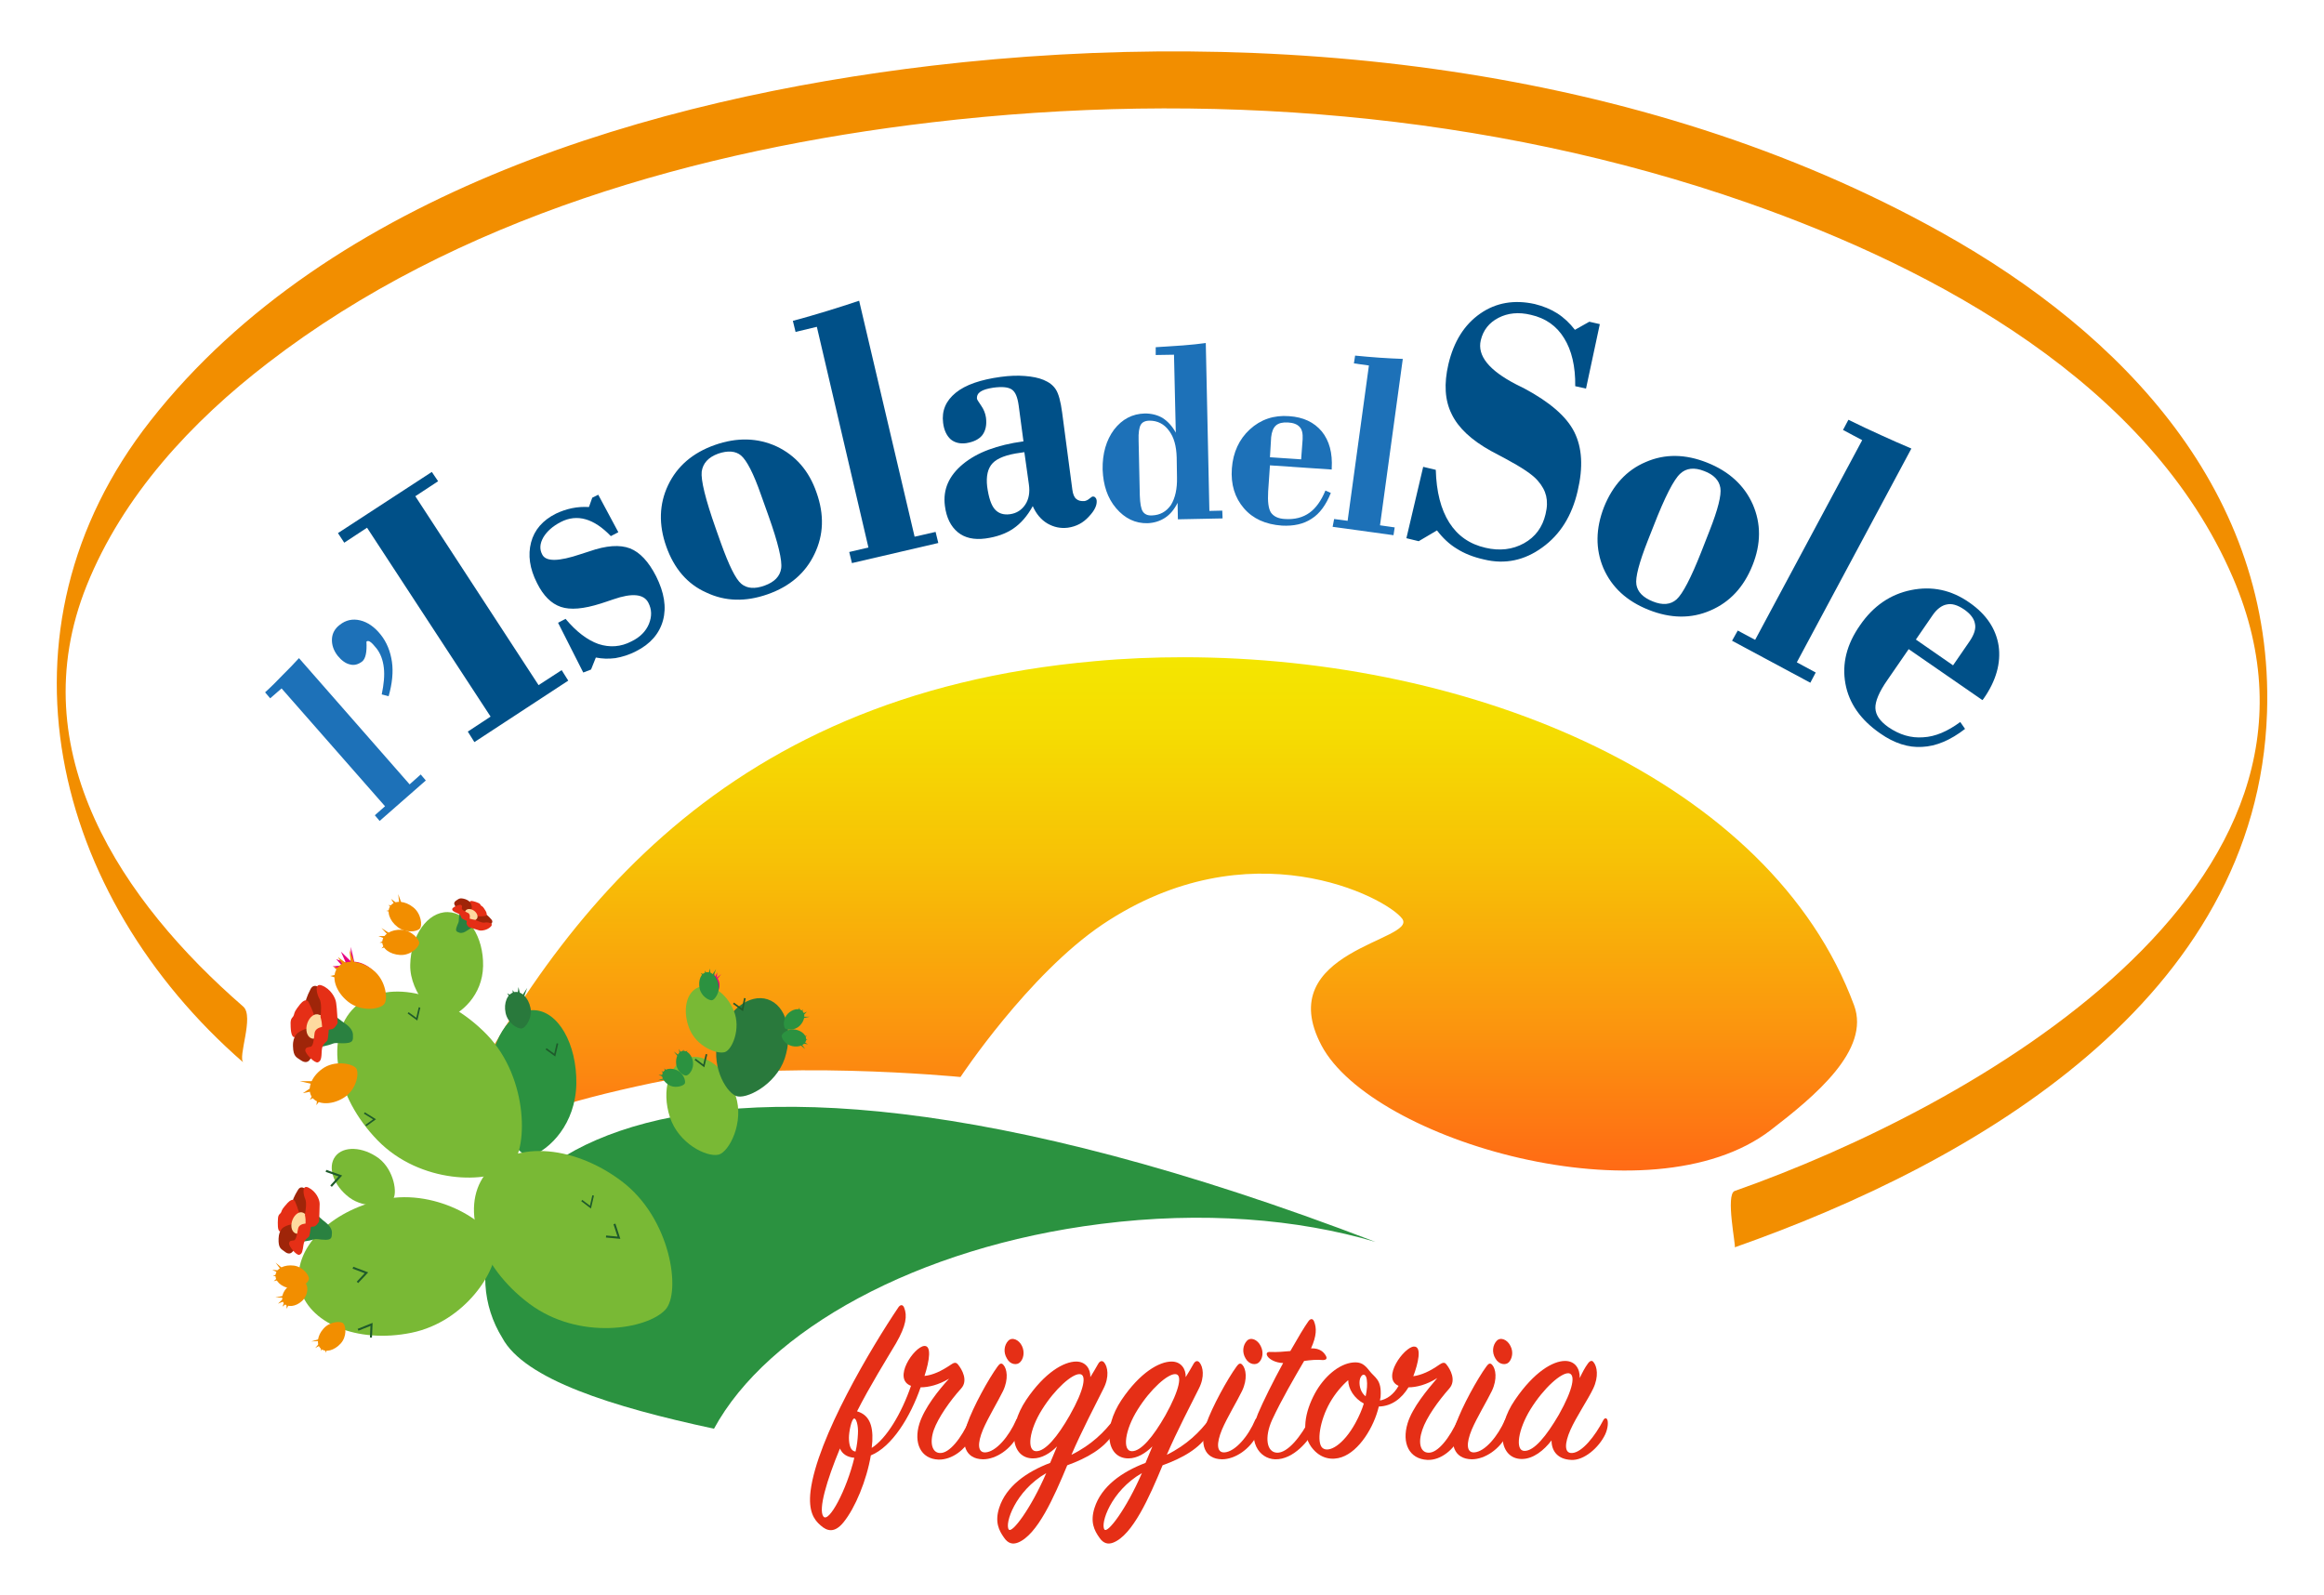 <?xml version="1.0" encoding="utf-8"?>
<!-- Generator: Adobe Illustrator 17.0.0, SVG Export Plug-In . SVG Version: 6.00 Build 0)  -->
<!DOCTYPE svg PUBLIC "-//W3C//DTD SVG 1.1//EN" "http://www.w3.org/Graphics/SVG/1.1/DTD/svg11.dtd">
<svg version="1.1" id="Livello_1" xmlns="http://www.w3.org/2000/svg" xmlns:xlink="http://www.w3.org/1999/xlink" x="0px" y="0px"
	 width="775px" height="532px" viewBox="0 0 775 532" enable-background="new 0 0 775 532" xml:space="preserve">
<g>
	<path fill="#F28E00" d="M81.1,335.7c-40.3-35-74.4-85.1-52.2-140.4C41,165.2,64,140.5,89.4,121c62.7-48.3,143.9-71.1,221.4-80.2
		c90.6-10.7,185.5-3.4,271.9,26.8c63.1,22.1,134.1,60.4,161.9,125c44.6,103.6-87.9,177.1-166.1,204.6c-3.2,1.1,0.5,18.6,0,18.8
		c80.4-28.3,174.4-82.7,177.5-178.4c2.4-73.2-47.8-126.2-108.6-160.1C547.3,21.6,423.1,8.7,310.8,21.9
		C218.6,32.8,110.1,64,50.2,140.3c-55,70-32.9,158.5,31,214.1C79.1,352.7,84.9,339,81.1,335.7"/>
	<path fill="#1D71B8" d="M125,271.9l3.4-3l-34.5-39.3l-3.8,3.3l-1.7-2c2.1-1.9,4-3.8,5.9-5.8c1.9-1.9,3.7-3.7,5.4-5.6l36.9,42.1
		l3.7-3.3l1.7,2l-15.4,13.5L125,271.9z"/>
	<path fill="#1D71B8" d="M127.3,231.6c0.7-3.4,1-6.3,0.7-8.9c-0.3-2.6-1.1-4.7-2.4-6.4c-0.9-1.1-1.6-1.9-2.1-2.2
		c-0.5-0.4-1-0.4-1.3-0.1c0.2,3.5-0.3,5.7-1.4,6.6c-1.3,1-2.7,1.4-4.1,1c-1.4-0.3-2.8-1.3-4.1-2.9c-1.4-1.8-2-3.7-1.9-5.6
		c0.1-1.9,1-3.5,2.6-4.7c2-1.6,4.3-2.1,6.8-1.5s4.8,2.2,6.8,4.7c2.1,2.6,3.3,5.7,3.8,9.1c0.5,3.4,0.1,7.3-1.1,11.5L127.3,231.6z"/>
	<polygon fill="#005088" points="158.2,247.5 156,244 163.6,239 122.4,176 114.8,181 112.7,177.8 144,157.4 146.1,160.5 
		138.5,165.5 179.6,228.5 187.3,223.5 189.5,227 	"/>
	<path fill="#005088" d="M194.5,224.3l-8.4-16.6l2.5-1.3c3.6,4.3,7.3,7.1,11,8.4c3.7,1.2,7.4,1,11-0.9c2.9-1.4,4.8-3.4,5.8-5.8
		c1-2.5,1-4.8-0.2-7.1c-1.5-2.9-5.4-3.3-11.7-1.1c-1.8,0.6-3.2,1.1-4.2,1.4c-5.7,1.8-10.1,2.2-13.3,1.1c-3.2-1.1-5.8-3.7-7.9-7.9
		c-2.5-4.9-3.1-9.4-2-13.6c1.1-4.2,3.9-7.4,8.3-9.6c1.7-0.8,3.4-1.4,5.3-1.8c1.9-0.4,3.8-0.5,5.7-0.4l1.1-3.1l2-1l6.7,12.5l-2.5,1.3
		c-2.8-2.9-5.6-4.8-8.4-5.6c-2.8-0.8-5.6-0.5-8.3,0.9s-4.6,3.1-5.8,5.1c-1.2,2.1-1.3,4-0.4,5.7c1.2,2.5,5.5,2.4,12.9-0.1
		c1.2-0.4,2.1-0.7,2.8-0.9c5.7-2,10.2-2.3,13.6-1c3.3,1.3,6.2,4.4,8.7,9.3c2.7,5.4,3.5,10.3,2.3,14.7s-4.2,7.9-9,10.3
		c-2.3,1.2-4.6,1.9-6.9,2.3c-2.3,0.3-4.4,0.2-6.5-0.2l-1.6,4L194.5,224.3z"/>
	<path fill="#005088" d="M222.2,182.3c-2.6-7.3-2.4-14.2,0.6-20.5s8.2-10.8,15.6-13.4c7.4-2.6,14.3-2.4,20.6,0.5
		c6.3,3,10.8,8.1,13.3,15.4c2.6,7.3,2.4,14.1-0.7,20.5c-3,6.3-8.2,10.8-15.6,13.4c-7.4,2.6-14.2,2.4-20.5-0.6
		C229.2,194.8,224.8,189.6,222.2,182.3 M239.5,151.3c-3.3,1.2-5.1,3.2-5.5,6c-0.3,2.8,1.2,9.1,4.7,19l1.7,4.8
		c2.7,7.5,4.9,12,6.8,13.6c1.9,1.6,4.5,1.8,7.8,0.6c3.3-1.2,5.1-3.1,5.5-5.7c0.4-2.6-1-8.5-4.2-17.5l-2.5-7
		c-2.5-7.2-4.8-11.6-6.7-13.2C245.3,150.4,242.7,150.2,239.5,151.3"/>
	<path fill="#005088" d="M283.2,184.1l6.4-1.5L272.4,109l-7.1,1.7l-0.9-3.7c3.9-1,7.8-2.2,11.5-3.3c3.7-1.1,7.2-2.3,10.6-3.4
		L305,179l7-1.6l0.9,3.7l-28.8,6.7L283.2,184.1z"/>
	<path fill="#005088" d="M344.4,168.8c-1.8,3.3-4,5.8-6.5,7.5s-5.6,2.8-9.3,3.3c-3.8,0.5-6.9-0.2-9.2-2.1c-2.3-1.9-3.8-4.8-4.3-8.8
		c-0.7-5.4,1.3-10,6-13.9s11.4-6.4,20.2-7.6l-1.6-12c-0.4-2.8-1.1-4.5-2.3-5.3c-1.2-0.8-3.2-1-6.2-0.6c-1.9,0.3-3.3,0.7-4.2,1.3
		c-0.9,0.6-1.3,1.4-1.2,2.4c0,0.2,0.5,1,1.4,2.3s1.4,2.6,1.6,4c0.3,2.4-0.1,4.3-1.2,5.8c-1.1,1.4-2.9,2.3-5.4,2.7
		c-2.1,0.3-3.9-0.2-5.2-1.3c-1.3-1.2-2.2-3-2.5-5.5c-0.5-4,0.9-7.3,4.2-10c3.3-2.7,8.4-4.4,15-5.3c2.9-0.4,5.6-0.5,8.1-0.3
		s4.5,0.6,6.2,1.3c1.9,0.8,3.2,1.8,4.1,3.2s1.6,3.9,2.1,7.7l3.4,25.7c0.2,1.5,0.6,2.5,1.3,3.1c0.7,0.6,1.6,0.8,2.8,0.7
		c0.5-0.1,1-0.3,1.6-0.8c0.5-0.4,0.9-0.7,1.1-0.7c0.3,0,0.6,0,0.8,0.3c0.3,0.2,0.4,0.5,0.5,0.9c0.2,1.6-0.6,3.4-2.6,5.5
		c-1.9,2.1-4.2,3.3-7,3.7c-2.5,0.3-4.7-0.2-6.8-1.4C347.1,173.3,345.5,171.3,344.4,168.8 M341.6,150.8l-1.3,0.2
		c-4.6,0.6-7.7,1.8-9.3,3.5c-1.6,1.7-2.2,4.3-1.8,7.8c0.5,3.6,1.3,6.1,2.5,7.5s2.9,2,5.1,1.7s3.9-1.4,5.1-3.2s1.6-4.1,1.2-6.8
		L341.6,150.8z"/>
	<path fill="#1D71B8" d="M392.8,173.2l-0.1-5.5c-1.1,2.2-2.5,3.9-4.2,5s-3.6,1.7-5.8,1.8c-4.1,0.1-7.6-1.6-10.5-5s-4.3-7.7-4.5-12.9
		c-0.1-5.3,1.2-9.8,3.8-13.3c2.7-3.5,6.1-5.3,10.3-5.4c2.2,0,4.2,0.5,5.9,1.5c1.7,1.1,3.2,2.7,4.4,4.9l-0.6-26l-6.1,0.1v-2.6
		c3.3-0.2,6.3-0.4,9.1-0.6c2.8-0.2,5.3-0.5,7.6-0.8l1.2,56l4.3-0.1l0.1,2.6L392.8,173.2z M392.5,159.2l-0.1-6.6
		c-0.1-3.8-0.9-6.8-2.6-9c-1.6-2.2-3.8-3.3-6.4-3.3c-1.5,0-2.5,0.5-3,1.4s-0.8,2.6-0.7,5.2l0.4,18.4c0.1,2.6,0.4,4.4,1,5.3
		c0.6,0.9,1.6,1.4,3.1,1.3c2.6-0.1,4.7-1.2,6.3-3.5C391.9,166.1,392.6,163,392.5,159.2"/>
	<path fill="#1D71B8" d="M442,163.6l1.8,0.8c-1.6,4-3.7,6.9-6.4,8.6c-2.7,1.8-6,2.5-9.9,2.3c-5.5-0.4-9.7-2.3-12.7-5.8
		s-4.4-7.9-4-13.3c0.4-5.3,2.4-9.7,6-13s8-4.8,13.1-4.4c4.7,0.3,8.3,2,10.9,5.1c2.5,3.1,3.6,7.2,3.3,12.3v0.4l-20.6-1.4l-0.6,8.7
		c-0.2,3.4,0.1,5.7,0.9,7c0.9,1.3,2.4,2.1,4.8,2.2c3.1,0.2,5.9-0.5,8.1-2.1C438.8,169.5,440.6,167,442,163.6 M423.5,152.5l10.4,0.7
		l0.5-6.7c0.1-1.9-0.2-3.3-1-4.1c-0.8-0.9-2.1-1.4-3.9-1.5c-1.7-0.1-3.1,0.2-4,1s-1.4,2.1-1.6,3.9L423.5,152.5z"/>
	<path fill="#1D71B8" d="M444.9,173.1l4.5,0.6l7.1-51.8l-5-0.7l0.4-2.6c2.8,0.3,5.6,0.5,8.2,0.7c2.7,0.2,5.3,0.3,7.7,0.4l-7.6,55.5
		l4.9,0.7l-0.4,2.6l-20.3-2.8L444.9,173.1z"/>
	<path fill="#005088" d="M469,179.5l5.6-23.8l4.2,1c0.2,7.3,1.7,13.2,4.5,17.6c2.8,4.4,6.8,7.2,12.1,8.4c4.7,1.1,9,0.6,12.8-1.5
		s6.2-5.4,7.2-9.7c0.6-2.4,0.6-4.4,0.2-6.1c-0.4-1.7-1.3-3.4-2.8-5.1c-1.7-2-5.3-4.4-10.9-7.4c-2.1-1.1-3.6-1.9-4.7-2.5
		c-6.5-3.6-10.9-7.7-13.1-12.3c-2.3-4.6-2.6-10.1-1.1-16.6c1.8-7.6,5.3-13.2,10.6-16.9c5.3-3.7,11.4-4.7,18.2-3.2
		c2.8,0.7,5.3,1.7,7.5,3.1s4.2,3.3,5.9,5.5l4.8-2.7l3.5,0.8l-4.6,21.5l-3.6-0.8c0.1-6.6-1.2-12-3.7-16c-2.5-4.1-6.2-6.7-11.1-7.8
		c-4.1-1-7.7-0.6-10.8,1c-3.1,1.6-5.1,4.1-5.9,7.5c-1.2,5.1,2.7,10,11.8,14.7c1.2,0.6,2.2,1.1,2.8,1.4c8.4,4.5,14,9.3,16.6,14.5
		s3,11.7,1.1,19.7c-1.9,8.2-5.8,14.5-11.8,18.8c-5.9,4.3-12.4,5.7-19.4,4c-3.6-0.8-6.6-2-9.1-3.6c-2.5-1.5-4.7-3.6-6.6-6.1l-6.1,3.6
		L469,179.5z"/>
	<path fill="#005088" d="M534.9,169.1c2.9-7.2,7.5-12.3,13.9-15c6.4-2.8,13.2-2.7,20.5,0.2s12.4,7.6,15.2,13.9
		c2.8,6.4,2.8,13.2-0.1,20.4c-2.9,7.2-7.5,12.2-14,15c-6.4,2.8-13.3,2.7-20.6-0.2s-12.3-7.5-15.1-13.9
		C532,183.1,532.1,176.3,534.9,169.1 M568.3,157.1c-3.3-1.3-6-1-8,0.9c-2.1,1.9-5.1,7.7-8.9,17.5l-1.9,4.8
		c-2.9,7.4-4.2,12.3-3.8,14.7s2.2,4.3,5.5,5.6c3.2,1.3,5.9,1.1,7.9-0.7s4.8-7.1,8.3-16l2.7-6.9c2.8-7.1,4-11.9,3.6-14.3
		C573.3,160.2,571.5,158.3,568.3,157.1"/>
	<path fill="#005088" d="M579.5,210.3l5.8,3.1l35.7-66.6l-6.4-3.4l1.8-3.4c3.7,1.8,7.2,3.5,10.8,5.1c3.5,1.6,6.9,3.1,10.2,4.5
		l-38.2,71.3l6.3,3.4l-1.8,3.4l-26.1-14L579.5,210.3z"/>
	<path fill="#005088" d="M653.7,240.8l1.6,2.3c-4.9,3.8-9.7,5.8-14.3,6c-4.6,0.3-9.3-1.2-14-4.5c-6.5-4.5-10.4-10-11.6-16.6
		c-1.2-6.6,0.4-13.1,4.9-19.5c4.4-6.4,10.1-10.3,17-11.7s13.4-0.1,19.5,4.2c5.6,3.9,8.8,8.7,9.7,14.4c0.8,5.7-0.8,11.6-5,17.6
		l-0.4,0.5l-24.6-17l-7.1,10.3c-2.8,4-4.1,7.2-4,9.4c0.1,2.3,1.5,4.3,4.3,6.3c3.8,2.6,7.6,3.7,11.6,3.4
		C645.4,245.7,649.5,243.9,653.7,240.8 M638.9,213.3l12.4,8.6l5.5-8c1.5-2.2,2.2-4.2,1.8-5.9c-0.3-1.7-1.5-3.3-3.7-4.8
		c-2.1-1.4-4-2-5.7-1.6c-1.7,0.3-3.4,1.6-4.8,3.7L638.9,213.3z"/>
	
		<linearGradient id="SVGID_1_" gradientUnits="userSpaceOnUse" x1="-156.616" y1="120.006" x2="-156.616" y2="291.2" gradientTransform="matrix(1 0 0 -1 539.16 510.4)">
		<stop  offset="0" style="stop-color:#FF6A15"/>
		<stop  offset="0.284" style="stop-color:#FB960E"/>
		<stop  offset="0.604" style="stop-color:#F7C106"/>
		<stop  offset="0.853" style="stop-color:#F5DC02"/>
		<stop  offset="1" style="stop-color:#F4E600"/>
	</linearGradient>
	<path fill="url(#SVGID_1_)" d="M394.6,219.2c-9.8,0-19.7,0.4-29.4,1.3c-128.3,11.3-182.8,90-219.4,162.8v3.3
		c19.7-12.2,42.8-19.3,71.7-25.4c39.3-8.2,102.8-2,102.8-2s22.6-34.2,47.4-50.9c49-32.8,94.5-9.1,99.9-1.9
		c5.3,7.3-43.7,10.6-26.9,42.3c16.8,31.7,109.7,59,149.8,28.2c14.7-11.3,33.3-26.7,27.8-41.6C590.5,260.3,491.5,219.2,394.6,219.2
		L394.6,219.2"/>
	<path fill="#2B9240" d="M167.5,446.2c-26.4-42.7,33.9-130.7,291.2-32c-26-7.7-57.8-10.3-91.6-6c-61.3,7.7-111.2,35.5-129,68.3
		C204,469.2,174.9,460,167.5,446.2"/>
	<path fill="#2B9240" d="M177.1,385.6c-3,1.1-14.4-11.2-14.2-24.6c0.3-13.5,7-24.3,15.1-24.1c8.1,0.2,14.4,11.2,14.2,24.6
		C191.9,374.9,183.4,383.3,177.1,385.6"/>
	<path fill="#79B935" d="M170,389.3c-7,5.5-29.8,5.7-44.1-9s-17.7-34.6-7.7-44.3c10-9.7,29.8-5.7,44.1,9S176.1,384.4,170,389.3"/>
	<path fill="#79B935" d="M165.3,415.5c0.8,7.9-10,25.3-28.1,29s-34.7-3.2-37.3-15.5c-2.5-12.3,10-25.3,28.1-29
		C146.1,396.2,164.6,408.5,165.3,415.5"/>
	<path fill="#79B935" d="M221.9,436.8c-6.1,6.6-28.8,10.4-45.4-2s-23.2-31.7-14.8-43c8.5-11.3,28.8-10.4,45.4,2
		C223.8,406.2,227.2,431,221.9,436.8"/>
	<path fill="#79B935" d="M131,400c-1.9,2.1-9.2,3.3-14.5-0.6c-5.3-4-7.4-10.1-4.7-13.7c2.7-3.6,9.2-3.3,14.5,0.6
		C131.5,390.3,132.6,398.2,131,400"/>
	<path fill="#79B935" d="M239.6,385.1c-4,0.9-13.3-3.7-16.2-12.5c-2.9-8.9-0.3-17.7,5.7-19.7c6.1-2,13.3,3.6,16.2,12.5
		C248.3,374.3,243.1,384.3,239.6,385.1"/>
	<path fill="#29793C" d="M245.4,365.5c-3.7-1.6-8.6-10.8-5.7-19.7c2.9-8.9,10.2-14.5,16.3-12.5s8.6,10.8,5.7,19.7
		C258.7,361.9,248.6,366.9,245.4,365.5"/>
	<path fill="#79B935" d="M241.7,350.9c-2.7,0.8-9.4-1.9-11.8-7.8c-2.4-6-1.1-12.2,3-13.8c4.1-1.7,9.4,1.9,11.8,7.8
		C247.2,343.1,244.1,350.2,241.7,350.9"/>
	<polygon fill="#F28E00" points="94.8,423.5 91.9,421.1 93.9,423.8 90.8,423.5 93.2,424.7 91,425.5 92.9,425.8 91.3,427.3 
		93.2,426.8 	"/>
	<path fill="#F28E00" d="M103,426.7c-0.3,1.3-3,3.4-6.1,3s-5.3-2.5-5-4.6s3-3.4,6.1-3S103.3,425.5,103,426.7"/>
	<path fill="#F28E00" d="M102.1,428.3c0.7,1,0.6,3.9-1.5,5.7c-2,1.8-4.7,2.1-5.9,0.7c-1.2-1.4-0.6-3.9,1.5-5.7
		C98.3,427.2,101.5,427.5,102.1,428.3"/>
	<polygon fill="#F28E00" points="95,432.1 91.8,432.7 94.8,432.8 92.7,434.8 94.9,433.9 94.2,435.8 95.5,434.7 95.6,436.5 
		96.3,435.1 	"/>
	<path fill="#F28E00" d="M114.5,441.4c0.9,1,1.2,4.4-0.9,6.7c-2.1,2.3-5,3.1-6.6,1.7s-1.2-4.4,0.9-6.7
		C110,440.7,113.7,440.5,114.5,441.4"/>
	<polygon fill="#F28E00" points="107.4,446.3 103.8,447.4 107.2,447.2 105.1,449.6 107.5,448.3 106.9,450.5 108.3,449.2 
		108.6,451.2 109.2,449.5 	"/>
	<path fill="none" stroke="#E6007E" stroke-width="0.649" stroke-miterlimit="3.864" d="M237.1,332.1c-0.7-0.2-2-1.6-1.8-3.4
		c0.2-1.7,1.3-3,2.5-2.9s2,1.6,1.8,3.3C239.4,330.9,237.7,332.2,237.1,332.1z"/>
	<polygon fill="#E6007E" points="239.2,326.5 240.5,324.9 239,326.1 239.2,324.3 238.5,325.7 238,324.4 237.9,325.5 237,324.7 
		237.3,325.7 	"/>
	<path fill="none" stroke="#E6007E" stroke-width="1.674" stroke-miterlimit="3.864" d="M125.8,334.3c-1.5,1.2-6.5,1.2-9.5-2
		c-3.1-3.2-3.8-7.5-1.6-9.6c2.2-2.1,6.5-1.2,9.5,2C127.2,327.9,127.1,333.3,125.8,334.3z"/>
	<polygon fill="#E6007E" points="118.2,321.1 117,315.8 117,320.6 113.7,317.4 115.3,321 112.1,319.9 114,322 110.9,322.3 
		113.4,323.3 	"/>
	<polyline fill="none" stroke="#1E5A2B" stroke-width="0.667" stroke-miterlimit="3.864" points="117.7,422.8 122.2,424.5 
		119.2,427.7 	"/>
	<polyline fill="none" stroke="#1E5A2B" stroke-width="0.667" stroke-miterlimit="3.864" points="119.4,443.5 123.9,441.7 
		123.7,446.1 	"/>
	<polyline fill="none" stroke="#1E5A2B" stroke-width="0.692" stroke-miterlimit="3.864" points="108.7,390.5 113.5,392.2 
		110.4,395.6 	"/>
	<polyline fill="none" stroke="#1E5A2B" stroke-width="0.546" stroke-miterlimit="3.864" points="139.9,336 139,339.9 136.1,337.8 
			"/>
	<polyline fill="none" stroke="#1E5A2B" stroke-width="0.546" stroke-miterlimit="3.864" points="121.5,371.2 124.9,373.3 
		122,375.4 	"/>
	<polyline fill="none" stroke="#1E5A2B" stroke-width="0.546" stroke-miterlimit="3.864" points="185.9,348 185,351.9 182.1,349.8 
			"/>
	<polyline fill="none" stroke="#1E5A2B" stroke-width="0.546" stroke-miterlimit="3.864" points="197.8,398.7 196.9,402.6 
		194,400.4 	"/>
	<polyline fill="none" stroke="#1E5A2B" stroke-width="0.546" stroke-miterlimit="3.864" points="235.6,351.6 234.7,355.5 
		231.8,353.3 	"/>
	<polyline fill="none" stroke="#1E5A2B" stroke-width="0.546" stroke-miterlimit="3.864" points="248.4,332.9 247.6,336.8 
		244.6,334.6 	"/>
	<polyline fill="none" stroke="#1E5A2B" stroke-width="0.667" stroke-miterlimit="3.864" points="204.9,408.2 206.4,412.8 
		202.1,412.4 	"/>
	<path fill="#F28E00" d="M118.9,356.5c0.9,1.9-0.2,7.2-4.4,9.7c-4.1,2.5-8.9,2.3-10.6-0.5s0.2-7.2,4.3-9.7
		C112.4,353.5,118.1,354.9,118.9,356.5"/>
	<polygon fill="#F28E00" points="106,360.6 100,360.6 105.2,361.8 101,364.6 105.2,363.7 103.3,366.8 106,365.3 105.5,368.6 
		107.3,366.2 	"/>
	<path fill="#F28E00" d="M128,335c-1.6,1.7-7.6,2.5-11.9-0.9s-5.8-8.5-3.5-11.4s7.6-2.5,11.9,0.9S129.5,333.6,128,335"/>
	<polygon fill="#F28E00" points="118.8,322.9 116.5,316.7 117.2,322.6 112.7,319.2 115.2,323.3 111.2,322.5 113.8,324.7 
		110.1,325.5 113.3,326.5 	"/>
	<path fill="#79B935" d="M148.6,339.8c-2.5,0.8-12-8.2-11.8-18s5.8-17.7,12.5-17.6s12,8.2,11.8,18
		C160.9,332,153.8,338.1,148.6,339.8"/>
	<path fill="#F28E00" d="M140,309.7c-1,1.1-4.8,1.6-7.5-0.6c-2.7-2.1-3.7-5.3-2.2-7.1c1.4-1.8,4.8-1.6,7.5,0.6
		C140.5,304.7,140.9,308.8,140,309.7"/>
	<polygon fill="#F28E00" points="134.2,302.1 132.8,298.2 133.2,301.9 130.4,299.8 132,302.4 129.5,301.8 131.1,303.2 128.8,303.8 
		130.8,304.3 	"/>
	<path fill="#F28E00" d="M139.8,314.6c-0.2,1.5-3,4.1-6.4,3.9s-6.1-2.2-5.9-4.5c0.1-2.3,3-4.1,6.4-3.9
		C137.3,310.3,140,313.4,139.8,314.6"/>
	<polygon fill="#F28E00" points="130.7,311.8 127.2,309.5 129.7,312.2 126.2,312.2 129,313.3 126.6,314.4 128.8,314.6 127.2,316.3 
		129.2,315.6 	"/>
	<path fill="#29793C" d="M174,343c-1.5,0.2-4.7-1.8-5.4-5.2c-0.7-3.3,0.6-6.4,2.9-6.9c2.3-0.5,4.7,1.8,5.4,5.2
		C177.6,339.4,175.3,342.9,174,343"/>
	<polygon fill="#29793C" points="174.4,333.4 175.8,329.5 173.7,332.7 172.9,329.2 172.5,332.2 170.9,330.2 171.2,332.3 
		169.1,331.3 170.3,333 	"/>
	<path fill="#2B9240" d="M237.4,333.6c-1.1,0.1-3.6-1.4-4.1-4s0.4-5,2.2-5.3c1.8-0.4,3.6,1.4,4.1,4
		C240.2,330.8,238.4,333.5,237.4,333.6"/>
	<polygon fill="#2B9240" points="237.7,326.2 238.8,323.2 237.2,325.6 236.6,323 236.3,325.3 235,323.7 235.3,325.3 233.7,324.5 
		234.6,325.9 	"/>
	<path fill="#2B9240" d="M261.8,343c-0.6-0.8-0.7-3.3,0.9-4.9s3.8-2,4.9-0.9s0.7,3.3-0.9,4.9C265.1,343.7,262.4,343.6,261.8,343"/>
	<polygon fill="#2B9240" points="267.3,339.7 270,339.1 267.5,339.1 269.1,337.4 267.3,338.2 267.8,336.6 266.8,337.6 266.6,336 
		266.1,337.3 	"/>
	<path fill="#2B9240" d="M260.7,345.3c0.3-0.9,2.4-2.4,4.6-1.9c2.2,0.4,3.8,2,3.5,3.6c-0.3,1.5-2.4,2.4-4.6,1.9
		C261.9,348.4,260.4,346.2,260.7,345.3"/>
	<polygon fill="#2B9240" points="266.4,348.1 268.5,349.9 267.1,347.9 269.4,348.3 267.7,347.2 269.3,346.8 267.9,346.4 
		269.1,345.4 267.8,345.7 	"/>
	<path fill="#2B9240" d="M228.9,358.7c1-0.2,2.5-2.2,2.2-4.5c-0.3-2.2-1.8-3.9-3.4-3.7c-1.5,0.2-2.5,2.2-2.2,4.5
		S228,358.9,228.9,358.7"/>
	<polygon fill="#2B9240" points="226.4,352.8 224.7,350.7 226.7,352.2 226.4,349.8 227.3,351.6 227.9,350 228.1,351.4 229.2,350.3 
		228.9,351.6 	"/>
	<path fill="#2B9240" d="M228.4,361.3c0.3-0.9-0.5-3.3-2.5-4.3c-2.1-1-4.3-0.6-4.9,0.8c-0.7,1.4,0.5,3.3,2.5,4.3
		C225.5,363,228.1,362.1,228.4,361.3"/>
	<polygon fill="#2B9240" points="222.1,360 219.4,360.3 221.7,359.5 219.6,358.4 221.6,358.6 220.6,357.2 221.9,357.8 221.5,356.3 
		222.5,357.3 	"/>
	<path fill="#2A8140" d="M111.2,338.4c0,0,2.6,2.1,3.8,2.9c1.2,0.8,2.6,2.1,2.7,3.7c0,1.6,0.3,2.7-2.2,2.9c-2.5,0.2-3.3-0.3-4.6,0.2
		c-1.3,0.5-5,1.6-4.9,0.6s0.9-8.7,1.8-9.3C108.6,339,111.2,338.4,111.2,338.4"/>
	<path fill="#9F2509" d="M107.6,330.3c0,0-2.6-3-4-0.5c-1.3,2.5-1.9,4.5-1.8,5.1c0.1,0.7,2.3,3.7,2.8,3.9c0.6,0.2,0.8-0.2,1.8-0.2
		s1.6,0.3,1.9,0.3C108.6,338.8,107.6,330.3,107.6,330.3"/>
	<path fill="#E52F16" d="M102.9,334.2c0,0-0.8-1.7-2.8,0.7c-1.9,2.4-1.8,2.6-2.1,3.6c-0.3,1-1,0.8-1.1,2.6c0,1.8,0.1,4.7,1.2,4.8
		c1.1,0.1,2.5-0.5,2.8-0.6c0.4-0.1,1.2,0,1.4,0c0.3,0.1,0.1-2.5,1-3.8s0.9-1.3,0.9-1.3s0.3-1.1,0.4-1.6
		C104.9,338.2,102.9,334.2,102.9,334.2"/>
	<path fill="#9F2509" d="M99.6,344.3c0,0-2,1-1.9,4.6s1.2,3.7,2.6,4.7s2.5,0.7,3.1-0.3c0.7-1,1.8-1,1.9-2.2c0-1.2,0.1-4.7-0.1-4.9
		c-0.2-0.2-1.2-0.6-1.5-1.1s0.5-2.4-1.4-2C100.6,343.5,99.6,344.3,99.6,344.3"/>
	<path fill="#FEDA9F" d="M106.9,338.7c-1.3-1-3.1-0.2-4.1,1.8s-0.8,4.5,0.5,5.5s3.1,0.2,4.1-1.8S108.2,339.7,106.9,338.7"/>
	<path fill="#E52F16" d="M109.7,342.3c0,0-4.5-0.3-4.8,2.3c-0.3,2.6-0.5,4.3-1.3,4.5s-1.7,0.1-1.8,1.2c0,1.1,3.1,4.4,4.2,4
		s1.2-1.5,1.3-3.9c0.1-2.4,1.6-2.7,1.9-3.5C109.5,346.2,109.7,342.3,109.7,342.3"/>
	<path fill="#E52F16" d="M112.6,341.2c0,0-1,2.1-2.2,2.1c-1.1,0-2.9,1.4-3-1s-0.6-2.8-0.5-3.4s0.5-4.4-0.4-5.8
		c-0.8-1.4-1.9-5.5,0.9-4.4s4.5,4,4.7,5.8C112.4,336.3,112.6,341.2,112.6,341.2"/>
	<path fill="#2A8140" d="M105.4,404.9c0,0,2.1,2,3.2,2.8c1,0.8,2.1,2,2.1,3.4c-0.1,1.4,0.1,2.4-2.1,2.4s-2.9-0.5-4.1-0.1
		s-4.5,1.1-4.3,0.2c0.1-0.9,1.4-7.6,2.2-8C103.1,405.2,105.4,404.9,105.4,404.9"/>
	<path fill="#9F2509" d="M102.8,397.5c0,0-2.1-2.8-3.4-0.7c-1.3,2.1-2,3.8-1.9,4.4c0,0.6,1.7,3.4,2.2,3.6s0.8-0.1,1.6,0
		c0.9,0.1,1.4,0.4,1.6,0.4C103.1,405.1,102.8,397.5,102.8,397.5"/>
	<path fill="#E52F16" d="M98.4,400.7c0,0-0.6-1.5-2.5,0.5c-1.8,2-1.8,2.2-2.1,3c-0.3,0.8-1,0.6-1.1,2.2s-0.2,4.2,0.7,4.3
		c0.9,0.2,2.2-0.3,2.5-0.3s1,0,1.3,0.1c0.2,0.1,0.3-2.2,1.1-3.2c0.9-1,0.9-1.1,0.9-1.1s0.4-0.9,0.5-1.4
		C99.9,404.3,98.4,400.7,98.4,400.7"/>
	<path fill="#9F2509" d="M94.8,409.2c0,0-1.8,0.7-1.9,3.9c-0.1,3.2,0.8,3.4,2,4.3c1.2,1,2.1,0.8,2.8-0.1c0.7-0.8,1.7-0.8,1.8-1.8
		c0.1-1,0.4-4.1,0.2-4.3c-0.2-0.2-1-0.6-1.2-1c-0.2-0.5,0.6-2-1.1-1.9C95.7,408.6,94.8,409.2,94.8,409.2"/>
	<path fill="#FEDA9F" d="M101.6,404.8c-1.1-1-2.7-0.4-3.7,1.3c-1,1.7-1,3.9,0.1,4.9s2.7,0.4,3.7-1.3S102.7,405.8,101.6,404.8"/>
	<path fill="#E52F16" d="M103.8,408.1c0,0-4-0.6-4.4,1.7c-0.4,2.3-0.7,3.7-1.4,3.9c-0.7,0.1-1.5,0-1.6,1s2.5,4.1,3.4,3.8
		c1-0.3,1.1-1.3,1.4-3.3c0.3-2.1,1.6-2.3,1.9-2.9C103.4,411.6,103.8,408.1,103.8,408.1"/>
	<path fill="#E52F16" d="M106.4,407.4c0,0-1,1.8-2,1.7c-1-0.1-2.6,1.1-2.5-1.1s-0.3-2.5-0.2-3c0.1-0.5,0.7-3.8,0.1-5.1
		c-0.6-1.2-1.3-5,1.1-3.8s3.7,3.8,3.7,5.4S106.4,407.4,106.4,407.4"/>
	<path fill="#2A8140" d="M158,309c0,0-1.6,0.9-2.3,1.4s-1.6,0.9-2.4,0.7c-0.8-0.3-1.5-0.4-1.1-1.7c0.4-1.3,0.8-1.7,0.8-2.4
		c0-0.8,0.2-2.9,0.7-2.7c0.5,0.2,4.3,2.2,4.5,2.7C158.2,307.5,158,309,158,309"/>
	<path fill="#9F2509" d="M162.9,308.7c0,0,2-0.8,1-2s-1.9-1.9-2.3-2c-0.4-0.1-2.4,0.5-2.6,0.7c-0.2,0.3-0.1,0.5-0.3,1
		s-0.5,0.8-0.5,0.9C158.3,307.6,162.9,308.7,162.9,308.7"/>
	<path fill="#E52F16" d="M161.8,305.5c0,0,1-0.1,0.2-1.6c-0.9-1.5-1-1.5-1.5-1.8c-0.4-0.3-0.2-0.7-1.1-1c-0.9-0.4-2.5-0.9-2.7-0.4
		c-0.3,0.5-0.2,1.4-0.2,1.6s-0.2,0.6-0.3,0.7s1.3,0.6,1.8,1.3c0.5,0.7,0.5,0.7,0.5,0.7s0.5,0.4,0.8,0.5
		C159.3,305.8,161.8,305.5,161.8,305.5"/>
	<path fill="#9F2509" d="M157.2,301.8c0,0-0.1-1.2-2-1.9c-1.9-0.6-2.2-0.1-3,0.4s-0.9,1.1-0.5,1.7s0.2,1.1,0.8,1.4
		c0.6,0.2,2.4,1,2.6,0.9c0.2-0.1,0.5-0.5,0.8-0.6s1.1,0.7,1.3-0.3C157.5,302.5,157.2,301.8,157.2,301.8"/>
	<path fill="#FEDA9F" d="M158.7,306.7c0.8-0.5,0.7-1.6-0.1-2.5s-2.2-1.3-3-0.8s-0.7,1.6,0.1,2.5
		C156.6,306.8,157.9,307.2,158.7,306.7"/>
	<path fill="#E52F16" d="M156.3,307.4c0,0,1-2.3-0.2-2.9c-1.3-0.6-2.1-1.1-2.1-1.5s0.3-0.9-0.3-1.2c-0.6-0.2-2.9,0.8-2.9,1.4
		s0.6,0.9,1.8,1.4s1.1,1.4,1.4,1.7C154.3,306.6,156.3,307.4,156.3,307.4"/>
	<path fill="#E52F16" d="M156.3,309.2c0,0-0.9-0.9-0.7-1.5s-0.2-1.8,1.1-1.3c1.3,0.4,1.6,0.3,1.8,0.4c0.3,0.1,2.2,1.1,3.1,0.9
		c0.9-0.2,3.2,0.1,2.1,1.3c-1.1,1.2-3,1.5-3.9,1.3C158.8,310,156.3,309.2,156.3,309.2"/>
	<path fill="#E52F16" d="M290.9,480.7c-0.1,0.7-0.1,1.4-0.2,2.2c4.9-3.1,9.9-11.4,13.1-20.7c-6.3-2.3,1-13,4.4-13.3
		c2.5-0.2,1.8,4.8,0.1,10c2.8-0.3,5.6-1.6,8.7-3.7c1-0.7,1.7-1,2.4-0.2c1.5,1.8,3.5,5.5,1.1,8.1c-3.8,4.2-7.6,9.7-9.1,13.8
		c-1.5,4.4-0.5,7.6,2,7.7c3.2,0.2,7.2-5,9.9-11c0.3-0.7,0.8-0.8,1.2,0c0.4,0.9,0.6,2.9-0.4,5.2c-2,4.8-6.8,8.1-11.1,8
		c-6-0.2-8.4-5.6-6.4-12c1.7-5.3,6.4-11.2,9.9-15c-3.5,2.1-6.9,2.9-9.5,2.9c-3.4,9.8-9.5,19.8-16.6,22.7c-1.4,8.3-5.2,17.5-9.1,22.3
		c-3,3.7-5.5,3-7.7,1c-2.1-1.8-4.1-4.6-3.3-11.4c2.2-17.7,20.4-48.1,29.3-61.3c0.7-1,1.5-0.9,1.9,0.1c1.1,2.7,0.7,6-2.7,11.9
		c-3.2,5.4-8.8,14.4-13,22.7C289.6,471.8,291.2,475,290.9,480.7 M280.1,483.1c-4.4,10.6-7.3,20.4-5.5,22.7
		c1.8,2.2,7.7-8.8,10.3-19.6C282.6,486,280.9,485,280.1,483.1 M286.1,478.3c0.2-2.9-0.6-5.4-1.3-5.2c-0.9,0.3-1.7,4.5-1.7,6.4
		c0,2.5,0.6,4.5,2.2,4.6C285.8,482.1,286,480.1,286.1,478.3"/>
	<path fill="#E52F16" d="M322.5,475c2-5.8,7.2-15.2,10.2-19.3c0.7-1,1.3-1.2,1.9-0.5c1.2,1.3,1.8,4.7-0.1,8.7
		c-1.7,3.5-5,8.9-6.7,12.9c-1.9,4.6-1.8,7.7,0.8,7.6c3.6-0.2,7.9-5.4,10.3-10.9c0.4-0.7,1-0.6,1.3,0c0.6,1.3,0.4,2.9-0.6,4.9
		c-2.4,4.9-7.4,8.3-11.8,8.3C321.8,486.6,320.3,481.5,322.5,475 M340.2,454.3c-1,1.1-3.3,0.9-4.4-1.2c-1.3-2.1-0.9-4.5,0.4-5.9
		s3.6-0.4,4.6,1.7C341.8,451,341.3,453.2,340.2,454.3"/>
	<path fill="#E52F16" d="M355.9,488.7c-4.4,10.6-10,23.3-16.5,25.8c-1.6,0.6-3.2,0.4-4.6-1.7c-1.7-2.4-3.1-5.2-1.6-9.9
		c2.3-7.2,9.1-12,17-15c0.8-1.8,1.5-3.7,2.3-5.5c-2.3,2.3-5.1,4-8,4c-7.3,0-8.7-9.9-2.3-19.5c6.2-9.2,12.6-12.8,16.7-12.8
		c3.2,0,4.8,2.5,4.7,5.2c1-1.6,1.8-3,2.6-4.4c0.6-1.1,1.4-1.2,2-0.5c1.2,1.4,1.8,4.8-0.2,8.7c-2.4,4.8-7.4,14.4-10.7,22.1
		c6.7-3.3,11.1-7.7,14.2-11.9c0.5-0.6,1.2-0.6,1.4,0.2c0.2,0.7-0.2,2.5-1.6,4.6C368.2,483.1,362.5,486.3,355.9,488.7 M336.4,510.1
		c1,1.5,7.3-6.8,12.5-18.8C338.5,497.3,335,508.2,336.4,510.1 M360.1,458.3c-2.5-0.2-8.3,4.9-12.6,11.8c-4.3,6.8-5.2,13.8-2,13.9
		c3.1,0.1,7.2-4.9,11.2-11.9C361.7,463.3,362.4,458.4,360.1,458.3"/>
	<path fill="#E52F16" d="M387.7,488.7c-4.4,10.6-10,23.3-16.5,25.8c-1.6,0.6-3.2,0.4-4.6-1.7c-1.7-2.4-3.1-5.2-1.6-9.9
		c2.3-7.2,9.1-12,17-15c0.8-1.8,1.5-3.7,2.3-5.5c-2.3,2.3-5.1,4-8,4c-7.3,0-8.7-9.9-2.3-19.5c6.2-9.2,12.6-12.8,16.7-12.8
		c3.2,0,4.8,2.5,4.7,5.2c1-1.6,1.8-3,2.6-4.4c0.6-1.1,1.4-1.2,2-0.5c1.2,1.4,1.8,4.8-0.2,8.7c-2.4,4.8-7.4,14.4-10.7,22.1
		c6.7-3.3,11.1-7.7,14.2-11.9c0.5-0.6,1.2-0.6,1.4,0.2c0.2,0.7-0.2,2.5-1.6,4.6C400.1,483.1,394.3,486.3,387.7,488.7 M368.3,510.1
		c1,1.5,7.3-6.8,12.5-18.8C370.4,497.3,366.9,508.2,368.3,510.1 M392,458.3c-2.5-0.2-8.3,4.9-12.6,11.8c-4.3,6.8-5.2,13.8-2,13.9
		c3.1,0.1,7.2-4.9,11.2-11.9C393.5,463.3,394.3,458.4,392,458.3"/>
	<path fill="#E52F16" d="M402.2,475c2-5.8,7.2-15.2,10.2-19.3c0.7-1,1.3-1.2,1.9-0.5c1.2,1.3,1.8,4.7-0.1,8.7
		c-1.7,3.5-5,8.9-6.7,12.9c-1.9,4.6-1.8,7.7,0.8,7.6c3.6-0.2,8-5.4,10.3-10.9c0.4-0.7,0.9-0.6,1.3,0c0.6,1.3,0.4,2.9-0.6,4.9
		c-2.4,4.9-7.4,8.3-11.8,8.3C401.5,486.6,400,481.5,402.2,475 M419.9,454.3c-1,1.1-3.3,0.9-4.5-1.2c-1.3-2.1-0.9-4.5,0.4-5.9
		s3.6-0.4,4.6,1.7C421.5,451,421,453.2,419.9,454.3"/>
	<path fill="#E52F16" d="M422.8,452.5c-0.8-1.1-0.3-1.7,0.9-1.6c2.2,0.1,4.4-0.1,6.6-0.3c2.5-4.4,4.7-8.1,6-9.9c0.7-1,1.5-1,1.9,0
		c0.9,2.2,0.9,4.8-1,9c3.1-0.1,4.3,1.4,4.9,2.4s0.2,1.5-1,1.5c-1.7-0.2-4.2,0-6.2,0.3c-3.1,5.3-7.6,13-10.7,19.7
		c-2.6,5.8-1.8,10.7,1.6,10.9c3.6,0.2,8.1-5.5,11.1-11.4c0.5-1,1.3-1.1,1.7,0c0.4,1.3,0,2.7-0.8,4.5c-1,2.3-6.3,9.3-12.6,9.1
		c-5.3-0.2-9.5-6-5.7-15.2c1.7-4,5-10.7,8.4-16.9C425.2,454.5,423.4,453.3,422.8,452.5"/>
	<path fill="#E52F16" d="M476,486.9c-6.1-0.3-8.6-5.6-6.6-12.2c1.6-5.3,6.6-11.2,9.9-15.1c-3.6,2.3-7.1,3.1-9.6,3.1
		c-2.2,3.6-5.5,6.3-9.9,6.4c-1.6,6.8-6.5,14.9-12.4,16.9c-2.9,1-7,0.8-10.1-3.4c-3.4-4.7-2.2-11.6,1.2-17.9c3-5.5,8-9.9,12.8-10.3
		c2.4-0.2,3.7,0.6,5.3,2.7c1.9,2.5,4.2,2.9,3.8,8.7c0,0.4-0.2,0.8-0.2,1.3c2.2-0.4,4.5-1.9,6.2-4.9c-5.9-2.5,1.9-13,5.1-13.1
		c2.8-0.1,1.4,5.7-0.2,9.9c2.8-0.4,5.6-1.7,8.6-3.8c1-0.7,1.8-1,2.4-0.2c1.4,1.7,3.4,5.4,1,8.1c-3.7,4.2-7.6,9.6-9,13.8
		c-1.5,4.4-0.6,7.5,2,7.6c3.2,0.2,7.2-5.1,9.8-10.9c0.3-0.7,0.9-0.9,1.2-0.2c0.4,1,0.7,3.1-0.2,5.2C485,483.5,480.4,487.1,476,486.9
		 M449.6,460.3c-2.1,1.8-4.4,4.5-6.1,7.5c-3.4,6-4.5,13.3-2.5,15.1c2.1,1.8,7-1,11-8.3c1.3-2.4,2.2-4.5,2.8-6.5
		C451.6,466.4,449.6,463.2,449.6,460.3 M455.8,460.2c-0.3-2.6-2.1-2-2.4,0.3c-0.2,2,0.5,4,2,5.2C455.9,463.5,456,461.6,455.8,460.2"
		/>
	<path fill="#E52F16" d="M485.5,475c2-5.8,7.2-15.2,10.2-19.3c0.7-1,1.3-1.2,1.9-0.5c1.2,1.3,1.8,4.7-0.1,8.7
		c-1.7,3.5-5,8.9-6.7,12.9c-1.9,4.6-1.8,7.7,0.8,7.6c3.6-0.2,7.9-5.4,10.3-10.9c0.4-0.7,0.9-0.6,1.3,0c0.6,1.3,0.4,2.9-0.6,4.9
		c-2.4,4.9-7.4,8.3-11.8,8.3C484.8,486.6,483.2,481.5,485.5,475 M503.2,454.3c-1,1.1-3.3,0.9-4.5-1.2c-1.3-2.1-0.9-4.5,0.4-5.9
		s3.6-0.4,4.6,1.7C504.8,451,504.2,453.2,503.2,454.3"/>
	<path fill="#E52F16" d="M529.5,454.8c0.7-1,1.4-1.2,1.9-0.5c1.2,1.4,1.8,4.8-0.1,8.8c-1.7,3.6-5.7,9.5-7.6,13.8
		c-2,4.5-2.1,7.9,0.6,7.7c3.3-0.2,7.6-5.6,10.4-11c0.4-0.7,1-0.8,1.3-0.1c0.3,0.7,0.3,2.7-0.7,4.9c-2.1,4.4-7.1,8.8-11.4,8.5
		c-4.3-0.2-6.5-2.8-6.5-6.5c-2.5,3.3-6.1,6.2-9.9,6.2c-7.4,0-8.9-10.1-2.3-19.7c6.4-9.4,12.7-13,16.7-13c3.4,0,5,2.6,4.9,5.7
		C527.7,457.7,528.6,456,529.5,454.8 M523.1,458c-2.5-0.2-8.3,4.9-12.7,12c-4.2,6.8-5.2,13.8-2.1,13.9c3.3,0.1,7.4-5,11.5-12
		C524.7,463.2,525.5,458.3,523.1,458"/>
</g>
</svg>
